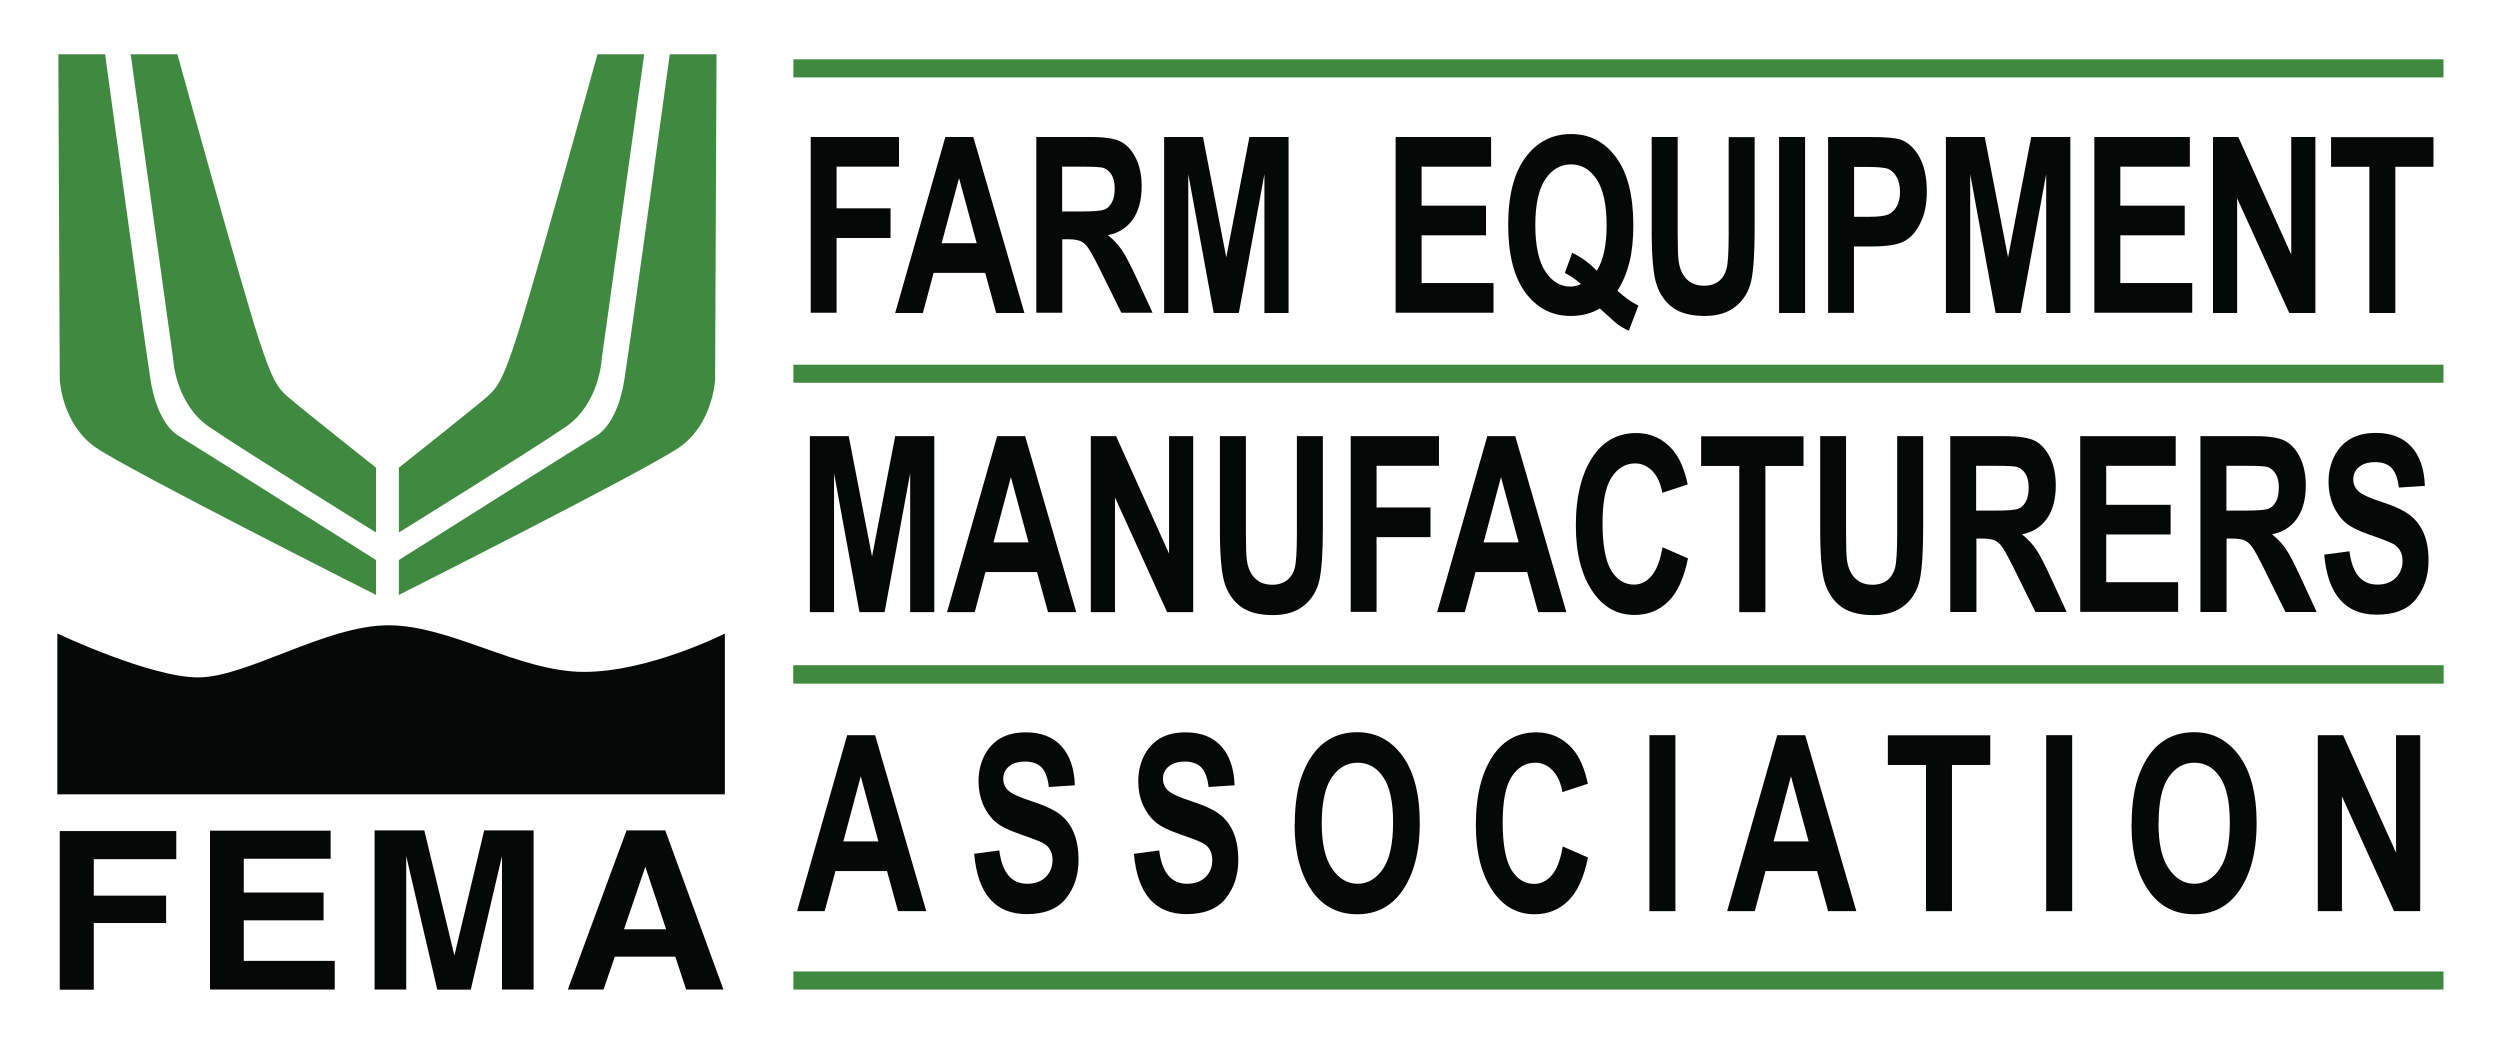 <?xml version="1.0" encoding="UTF-8"?>
<svg id="Layer_1" data-name="Layer 1" xmlns="http://www.w3.org/2000/svg" width="177" height="74" viewBox="0 0 177 74">
  <rect x="0" y="0" width="177" height="74" fill="#333333" stroke="none"/>
  <defs>
    <style>
      .cls-1 {
        fill: #7abe74;
      }

      .cls-2, .cls-3 {
        fill: #060808;
      }

      .cls-2, .cls-4 {
        fill-rule: evenodd;
      }

      .cls-5 {
        fill: #fff;
      }

      .cls-4, .cls-6 {
        fill: #408940;
      }
    </style>
  </defs>
  <polygon class="cls-5" points="177 0 173.97 0 3.03 0 0 0 0 3.06 0 70.94 0 74 3.03 74 173.97 74 177 74 177 70.94 177 3.06 177 0 177 0"/>
  <g>
    <path class="cls-2" d="M51.33,44.85s-5.36,2.72-9.97,2.72-9.44-3.3-13.86-3.3-10.04,3.69-13.46,3.69-9.98-3.11-9.98-3.11v11.39h47.26v-11.39Z"/>
    <path class="cls-4" d="M26.62,37.72v-4.61s-5.59-4.43-6.28-5.05c-.69-.61-1.07-1.15-2.01-4.03-1.29-3.96-5.77-20.19-5.77-20.19h-3.31l3.01,21.59s.15,3.16,2.56,4.8c2.41,1.65,11.8,7.47,11.8,7.47Z"/>
    <path class="cls-4" d="M26.62,42.13v-2.48s-13.15-8.3-13.96-8.78c-.8-.48-1.66-1.75-2.01-4.03-.62-4.03-3.21-23-3.21-23h-3.31l.1,23.05s.15,3.15,2.56,4.8c2.41,1.65,19.83,10.43,19.83,10.43Z"/>
    <path class="cls-4" d="M28.24,37.72v-4.61s5.59-4.43,6.28-5.05c.69-.61,1.07-1.15,2.01-4.03,1.29-3.96,5.77-20.19,5.77-20.19h3.31l-3.01,21.59s-.15,3.16-2.56,4.8c-2.41,1.65-11.8,7.47-11.8,7.47Z"/>
    <path class="cls-4" d="M28.24,42.13v-2.48s13.15-8.3,13.96-8.78c.8-.48,1.66-1.75,2.01-4.03.62-4.03,3.21-23,3.21-23h3.31l-.1,23.05s-.15,3.15-2.56,4.8c-2.41,1.65-19.83,10.43-19.83,10.43Z"/>
    <g>
      <path class="cls-3" d="M4.23,58.84h8.25v1.99h-5.84v2.58h5.12v1.94h-5.12v4.72h-2.41v-11.23Z"/>
      <path class="cls-3" d="M23.42,60.8h-6.16v2.39h5.65v1.97h-5.65v2.87h6.44v2.03h-8.83v-11.25h8.54v1.99Z"/>
      <path class="cls-3" d="M34.3,58.79h3.48v11.27h-2.24v-7.62c0-.22,0-.53,0-.92,0-.4,0-.7,0-.91l-2.21,9.46h-2.37l-2.2-9.46c0,.21,0,.52,0,.91,0,.4,0,.7,0,.92v7.62h-2.24v-11.27h3.52l2.13,8.86,2.11-8.86Z"/>
      <path class="cls-3" d="M44.36,58.79h2.74l4.12,11.27h-2.64l-.77-2.33h-4.28l-.8,2.33h-2.53l4.16-11.27ZM44.18,65.79h2.98l-1.47-4.42-1.51,4.42Z"/>
    </g>
  </g>
  <g>
    <path class="cls-3" d="M57.4,22.16v-12.46h6.25v2.1h-4.42v2.95h3.82v2.1h-3.82v5.29h-1.84Z"/>
    <path class="cls-3" d="M72.53,22.16h-2l-.78-2.84h-3.65l-.76,2.84h-1.96l3.55-12.46h1.98l3.62,12.46ZM69.15,17.22l-1.25-4.61-1.23,4.61h2.48Z"/>
    <path class="cls-3" d="M73.37,22.16v-12.46h3.88c.99,0,1.7.11,2.12.34.43.22.77.61,1.05,1.16.27.55.41,1.21.41,1.98,0,.97-.21,1.76-.62,2.35-.42.59-1.01.97-1.77,1.12.4.32.72.66.98,1.04.26.38.61,1.05,1.06,2.02l1.12,2.43h-2.21l-1.34-2.71c-.48-.98-.81-1.59-.98-1.84-.17-.25-.35-.42-.55-.51-.19-.09-.5-.14-.93-.14h-.38v5.2h-1.84ZM75.21,14.97h1.36c.83,0,1.36-.04,1.59-.12.23-.08.41-.25.55-.5.14-.25.21-.58.21-1s-.07-.72-.21-.96-.33-.41-.58-.5c-.17-.06-.67-.09-1.49-.09h-1.44v3.17Z"/>
    <path class="cls-3" d="M82.42,22.16v-12.46h2.75l1.65,8.52,1.64-8.52h2.77v12.46h-1.71v-9.83l-1.81,9.83h-1.78l-1.8-9.83v9.83h-1.71Z"/>
    <path class="cls-3" d="M98.81,22.16v-12.46h6.76v2.1h-4.92v2.76h4.56v2.1h-4.56v3.38h5.09v2.1h-6.93Z"/>
    <path class="cls-3" d="M114.53,20.59c.45.43.94.78,1.47,1.05l-.68,1.77c-.27-.11-.54-.27-.81-.46-.06-.04-.47-.41-1.24-1.11-.61.36-1.29.53-2.07.53-1.32,0-2.38-.55-3.2-1.65-.81-1.1-1.22-2.7-1.22-4.79s.41-3.69,1.23-4.79c.82-1.1,1.89-1.65,3.22-1.65s2.37.55,3.19,1.65c.81,1.1,1.22,2.7,1.22,4.79,0,1.01-.09,1.89-.27,2.62-.18.73-.46,1.41-.85,2.03ZM113.05,19.17c.47-.74.7-1.81.7-3.23s-.24-2.55-.71-3.25c-.47-.7-1.07-1.05-1.81-1.05s-1.35.35-1.82,1.05c-.47.7-.71,1.78-.71,3.24s.24,2.58.71,3.29c.47.71,1.06,1.07,1.77,1.07.26,0,.51-.06.75-.18-.38-.34-.76-.6-1.14-.78l.52-1.43c.61.28,1.19.7,1.74,1.27Z"/>
    <path class="cls-3" d="M116.94,9.7h1.84v6.75c0,1.05.02,1.73.07,2.05.08.55.27.97.58,1.28.31.3.71.45,1.22.45.43,0,.77-.11,1.04-.32.27-.21.45-.51.55-.88.1-.38.15-1.19.15-2.43v-6.89h1.84v6.54c0,1.67-.08,2.88-.24,3.62-.16.74-.52,1.35-1.08,1.81-.56.46-1.3.69-2.22.69s-1.7-.19-2.23-.57c-.53-.38-.92-.92-1.16-1.61-.24-.69-.36-1.97-.36-3.84v-6.64Z"/>
    <path class="cls-3" d="M125.96,22.16v-12.46h1.84v12.46h-1.84Z"/>
    <path class="cls-3" d="M129.43,22.16v-12.46h2.96c1.1,0,1.82.06,2.16.18.54.19.99.6,1.34,1.23.35.63.53,1.44.53,2.43,0,.9-.15,1.65-.46,2.26-.3.61-.68,1.04-1.14,1.28-.46.25-1.24.37-2.35.37h-1.21v4.7h-1.84ZM131.27,11.81v3.54h1.02c.68,0,1.15-.06,1.39-.16.25-.11.45-.3.61-.58.16-.28.23-.63.23-1.03s-.08-.77-.24-1.05c-.16-.28-.36-.47-.6-.57-.24-.1-.74-.14-1.51-.14h-.9Z"/>
    <path class="cls-3" d="M137.77,22.16v-12.46h2.75l1.65,8.52,1.64-8.52h2.77v12.46h-1.71v-9.83l-1.81,9.83h-1.77l-1.8-9.83v9.83h-1.71Z"/>
    <path class="cls-3" d="M148.28,22.16v-12.46h6.76v2.1h-4.92v2.76h4.56v2.1h-4.56v3.38h5.09v2.1h-6.93Z"/>
    <path class="cls-3" d="M156.68,22.16v-12.46h1.79l3.75,8.32v-8.32h1.71v12.46h-1.85l-3.69-8.12v8.12h-1.71Z"/>
    <path class="cls-3" d="M167.75,22.16v-10.35h-2.71v-2.1h7.25v2.1h-2.7v10.35h-1.84Z"/>
    <path class="cls-3" d="M57.34,43.34v-12.46h2.75l1.65,8.52,1.64-8.52h2.77v12.46h-1.71v-9.83l-1.81,9.83h-1.78l-1.8-9.83v9.83h-1.71Z"/>
    <path class="cls-3" d="M76.2,43.34h-2l-.78-2.84h-3.65l-.76,2.84h-1.96l3.55-12.46h1.98l3.62,12.46ZM72.82,38.4l-1.25-4.62-1.23,4.62h2.48Z"/>
    <path class="cls-3" d="M77.23,43.34v-12.46h1.79l3.75,8.32v-8.32h1.71v12.46h-1.85l-3.69-8.12v8.12h-1.71Z"/>
    <path class="cls-3" d="M86.37,30.88h1.84v6.75c0,1.05.02,1.73.07,2.05.08.55.27.97.58,1.27.31.3.71.45,1.22.45.43,0,.77-.11,1.04-.32.27-.21.46-.51.55-.88.1-.38.15-1.19.15-2.43v-6.89h1.84v6.54c0,1.67-.08,2.88-.24,3.63-.16.74-.52,1.35-1.08,1.81-.56.46-1.3.69-2.22.69s-1.7-.19-2.23-.57c-.54-.38-.92-.92-1.16-1.61-.24-.69-.36-1.97-.36-3.84v-6.64Z"/>
    <path class="cls-3" d="M95.63,43.34v-12.46h6.25v2.1h-4.42v2.95h3.82v2.1h-3.82v5.29h-1.84Z"/>
    <path class="cls-3" d="M110.9,43.34h-2l-.78-2.84h-3.65l-.76,2.84h-1.96l3.55-12.46h1.98l3.62,12.46ZM107.52,38.4l-1.25-4.62-1.23,4.62h2.48Z"/>
    <path class="cls-3" d="M117.71,38.75l1.8.78c-.28,1.39-.74,2.41-1.39,3.05-.65.64-1.44.96-2.39.96-1.19,0-2.15-.51-2.89-1.54-.85-1.18-1.27-2.78-1.27-4.79,0-2.12.43-3.79,1.28-4.99.74-1.04,1.74-1.56,3-1.56,1.02,0,1.88.39,2.56,1.17.49.56.85,1.38,1.08,2.47l-1.8.59c-.12-.67-.35-1.18-.7-1.54-.35-.36-.76-.54-1.23-.54-.68,0-1.23.33-1.66.99-.43.66-.64,1.74-.64,3.25s.21,2.68.62,3.35c.41.66.95.99,1.61.99.48,0,.9-.21,1.25-.63.35-.42.61-1.09.76-2.01Z"/>
    <path class="cls-3" d="M123.14,43.34v-10.35h-2.7v-2.1h7.25v2.1h-2.7v10.35h-1.84Z"/>
    <path class="cls-3" d="M128.86,30.88h1.84v6.75c0,1.05.02,1.73.07,2.05.08.55.28.97.58,1.27.31.3.71.45,1.22.45.43,0,.78-.11,1.05-.32.27-.21.45-.51.55-.88.1-.38.15-1.19.15-2.43v-6.89h1.84v6.54c0,1.67-.08,2.88-.24,3.63-.16.74-.52,1.35-1.08,1.81-.56.46-1.3.69-2.22.69s-1.7-.19-2.23-.57c-.53-.38-.92-.92-1.16-1.61-.24-.69-.36-1.97-.36-3.84v-6.64Z"/>
    <path class="cls-3" d="M138.08,43.34v-12.46h3.88c.99,0,1.7.11,2.13.34.42.22.77.61,1.05,1.16.27.55.41,1.21.41,1.98,0,.98-.21,1.76-.62,2.35-.42.6-1.01.97-1.77,1.12.39.32.72.66.98,1.04.26.38.61,1.05,1.06,2.03l1.12,2.43h-2.21l-1.34-2.71c-.48-.98-.81-1.59-.98-1.84-.17-.25-.35-.42-.55-.51-.19-.09-.5-.14-.93-.14h-.38v5.2h-1.84ZM139.92,36.15h1.36c.83,0,1.36-.04,1.59-.12.23-.08.41-.25.55-.5.14-.25.21-.58.21-1s-.07-.72-.21-.96c-.14-.24-.33-.41-.58-.5-.17-.06-.67-.09-1.49-.09h-1.44v3.17Z"/>
    <path class="cls-3" d="M147.28,43.34v-12.46h6.76v2.1h-4.92v2.76h4.56v2.1h-4.56v3.38h5.09v2.1h-6.93Z"/>
    <path class="cls-3" d="M155.79,43.34v-12.46h3.88c.99,0,1.7.11,2.12.34.43.22.77.61,1.05,1.16.27.55.41,1.21.41,1.98,0,.98-.21,1.76-.62,2.35-.42.6-1.01.97-1.77,1.12.4.32.72.66.98,1.04.26.38.61,1.05,1.06,2.03l1.12,2.43h-2.21l-1.34-2.71c-.48-.98-.81-1.59-.98-1.84-.17-.25-.36-.42-.55-.51-.19-.09-.5-.14-.92-.14h-.38v5.2h-1.84ZM157.62,36.15h1.37c.83,0,1.36-.04,1.59-.12.23-.08.41-.25.55-.5.14-.25.21-.58.21-1s-.07-.72-.21-.96c-.14-.24-.33-.41-.57-.5-.17-.06-.67-.09-1.49-.09h-1.44v3.17Z"/>
    <path class="cls-3" d="M164.55,39.27l1.79-.24c.2,1.58.86,2.36,1.98,2.36.55,0,.99-.16,1.3-.48.32-.32.48-.72.48-1.2,0-.28-.06-.52-.17-.72-.11-.2-.28-.36-.51-.49-.23-.12-.78-.34-1.65-.64-.78-.27-1.36-.55-1.72-.87-.36-.31-.65-.72-.87-1.23-.21-.51-.32-1.05-.32-1.63,0-.68.14-1.29.41-1.83.28-.54.66-.95,1.14-1.23.49-.28,1.09-.42,1.8-.42,1.07,0,1.91.32,2.51.97.6.65.92,1.58.96,2.78l-1.84.12c-.08-.67-.26-1.13-.53-1.4-.27-.27-.65-.4-1.15-.4s-.88.12-1.15.35c-.27.23-.4.52-.4.86s.12.62.37.85c.24.23.8.49,1.68.77.92.3,1.59.62,2,.95.41.33.73.76.95,1.28.22.52.33,1.16.33,1.91,0,1.08-.3,1.99-.89,2.73-.59.74-1.52,1.1-2.78,1.1-2.23,0-3.47-1.42-3.72-4.28Z"/>
    <path class="cls-3" d="M65.58,64.51h-2l-.78-2.84h-3.65l-.76,2.84h-1.96l3.55-12.46h1.98l3.62,12.46ZM62.19,59.57l-1.25-4.61-1.23,4.61h2.48Z"/>
    <path class="cls-3" d="M68.95,60.45l1.8-.24c.2,1.57.86,2.36,1.98,2.36.55,0,.99-.16,1.31-.48.32-.32.48-.72.48-1.2,0-.28-.06-.52-.17-.72-.11-.2-.28-.36-.51-.48-.23-.13-.78-.34-1.65-.64-.78-.27-1.36-.55-1.72-.87-.36-.31-.65-.72-.87-1.22-.21-.51-.32-1.05-.32-1.63,0-.68.14-1.29.41-1.83.28-.54.66-.95,1.14-1.23.49-.28,1.09-.42,1.8-.42,1.07,0,1.91.32,2.51.97.6.65.92,1.58.96,2.78l-1.84.12c-.08-.66-.26-1.13-.53-1.4-.27-.26-.65-.4-1.15-.4s-.88.12-1.15.35c-.27.23-.4.52-.4.86s.12.62.37.85c.25.23.81.48,1.68.76.93.3,1.59.62,2.01.95.41.33.73.76.94,1.28.22.52.33,1.16.33,1.91,0,1.08-.3,1.99-.89,2.73-.59.74-1.52,1.11-2.78,1.11-2.23,0-3.47-1.43-3.72-4.28Z"/>
    <path class="cls-3" d="M80.28,60.45l1.79-.24c.2,1.57.86,2.36,1.98,2.36.55,0,.99-.16,1.31-.48.32-.32.47-.72.47-1.2,0-.28-.06-.52-.17-.72-.11-.2-.28-.36-.51-.48-.23-.13-.78-.34-1.65-.64-.78-.27-1.36-.55-1.72-.87-.36-.31-.65-.72-.87-1.22-.22-.51-.32-1.05-.32-1.63,0-.68.14-1.29.41-1.83.28-.54.66-.95,1.14-1.23.49-.28,1.09-.42,1.8-.42,1.07,0,1.91.32,2.51.97.6.65.92,1.58.96,2.78l-1.84.12c-.08-.66-.26-1.13-.53-1.4-.27-.26-.65-.4-1.15-.4s-.88.12-1.15.35c-.27.23-.4.52-.4.86s.12.62.37.85c.25.23.81.48,1.68.76.93.3,1.59.62,2.01.95.41.33.73.76.94,1.28.22.52.33,1.16.33,1.91,0,1.08-.3,1.99-.89,2.73-.59.74-1.52,1.11-2.78,1.11-2.23,0-3.47-1.43-3.72-4.28Z"/>
    <path class="cls-3" d="M91.67,58.36c0-1.48.2-2.71.59-3.67.39-.96.91-1.68,1.54-2.14.63-.47,1.4-.71,2.3-.71,1.31,0,2.37.56,3.19,1.67.82,1.12,1.23,2.71,1.23,4.77s-.44,3.71-1.31,4.89c-.76,1.04-1.8,1.56-3.11,1.56s-2.36-.51-3.13-1.54c-.87-1.17-1.31-2.78-1.31-4.83ZM93.58,58.28c0,1.43.24,2.51.73,3.22.49.72,1.09,1.07,1.81,1.07s1.32-.36,1.8-1.06c.48-.71.71-1.8.71-3.28s-.23-2.51-.69-3.2c-.46-.69-1.07-1.03-1.82-1.03s-1.36.35-1.83,1.04c-.47.7-.71,1.78-.71,3.24Z"/>
    <path class="cls-3" d="M110.64,59.93l1.79.78c-.28,1.39-.74,2.41-1.39,3.06-.65.64-1.45.96-2.39.96-1.19,0-2.15-.51-2.89-1.54-.85-1.18-1.27-2.78-1.27-4.79,0-2.12.43-3.79,1.28-4.99.74-1.04,1.74-1.56,3-1.56,1.02,0,1.88.39,2.57,1.17.49.56.85,1.38,1.08,2.47l-1.8.59c-.12-.67-.35-1.18-.7-1.54-.35-.36-.76-.54-1.23-.54-.68,0-1.23.33-1.66.98-.43.66-.64,1.74-.64,3.26s.21,2.68.62,3.35c.41.66.95.99,1.61.99.48,0,.9-.21,1.26-.63.35-.42.61-1.09.76-2.02Z"/>
    <path class="cls-3" d="M116.78,64.51v-12.46h1.84v12.46h-1.84Z"/>
    <path class="cls-3" d="M131.43,64.51h-2l-.78-2.84h-3.65l-.76,2.84h-1.96l3.55-12.46h1.98l3.62,12.46ZM128.05,59.57l-1.25-4.61-1.23,4.61h2.48Z"/>
    <path class="cls-3" d="M136.36,64.51v-10.35h-2.7v-2.1h7.25v2.1h-2.71v10.35h-1.84Z"/>
    <path class="cls-3" d="M144.87,64.51v-12.46h1.84v12.46h-1.84Z"/>
    <path class="cls-3" d="M150.92,58.36c0-1.48.2-2.71.59-3.67.39-.96.9-1.68,1.54-2.14.63-.47,1.4-.71,2.3-.71,1.31,0,2.37.56,3.19,1.67.82,1.12,1.23,2.71,1.23,4.77s-.44,3.71-1.31,4.89c-.76,1.04-1.8,1.56-3.11,1.56s-2.36-.51-3.13-1.54c-.87-1.17-1.31-2.78-1.31-4.83ZM152.82,58.28c0,1.43.24,2.51.73,3.22.49.72,1.09,1.07,1.81,1.07s1.32-.36,1.8-1.06c.48-.71.71-1.8.71-3.28s-.23-2.51-.69-3.2c-.46-.69-1.07-1.03-1.82-1.03s-1.36.35-1.83,1.04c-.47.7-.7,1.78-.7,3.24Z"/>
    <path class="cls-3" d="M164.1,64.51v-12.46h1.79l3.75,8.32v-8.32h1.71v12.46h-1.85l-3.69-8.12v8.12h-1.71Z"/>
  </g>
  <rect class="cls-1" x="56.17" y="47.11" width="116.83" height="1.28"/>
  <rect class="cls-6" x="56.17" y="47.11" width="116.83" height="1.28"/>
  <rect class="cls-6" x="56.17" y="4.2" width="116.83" height="1.28"/>
  <rect class="cls-6" x="56.17" y="25.82" width="116.83" height="1.28"/>
  <rect class="cls-6" x="56.17" y="68.78" width="116.83" height="1.28"/>
</svg>